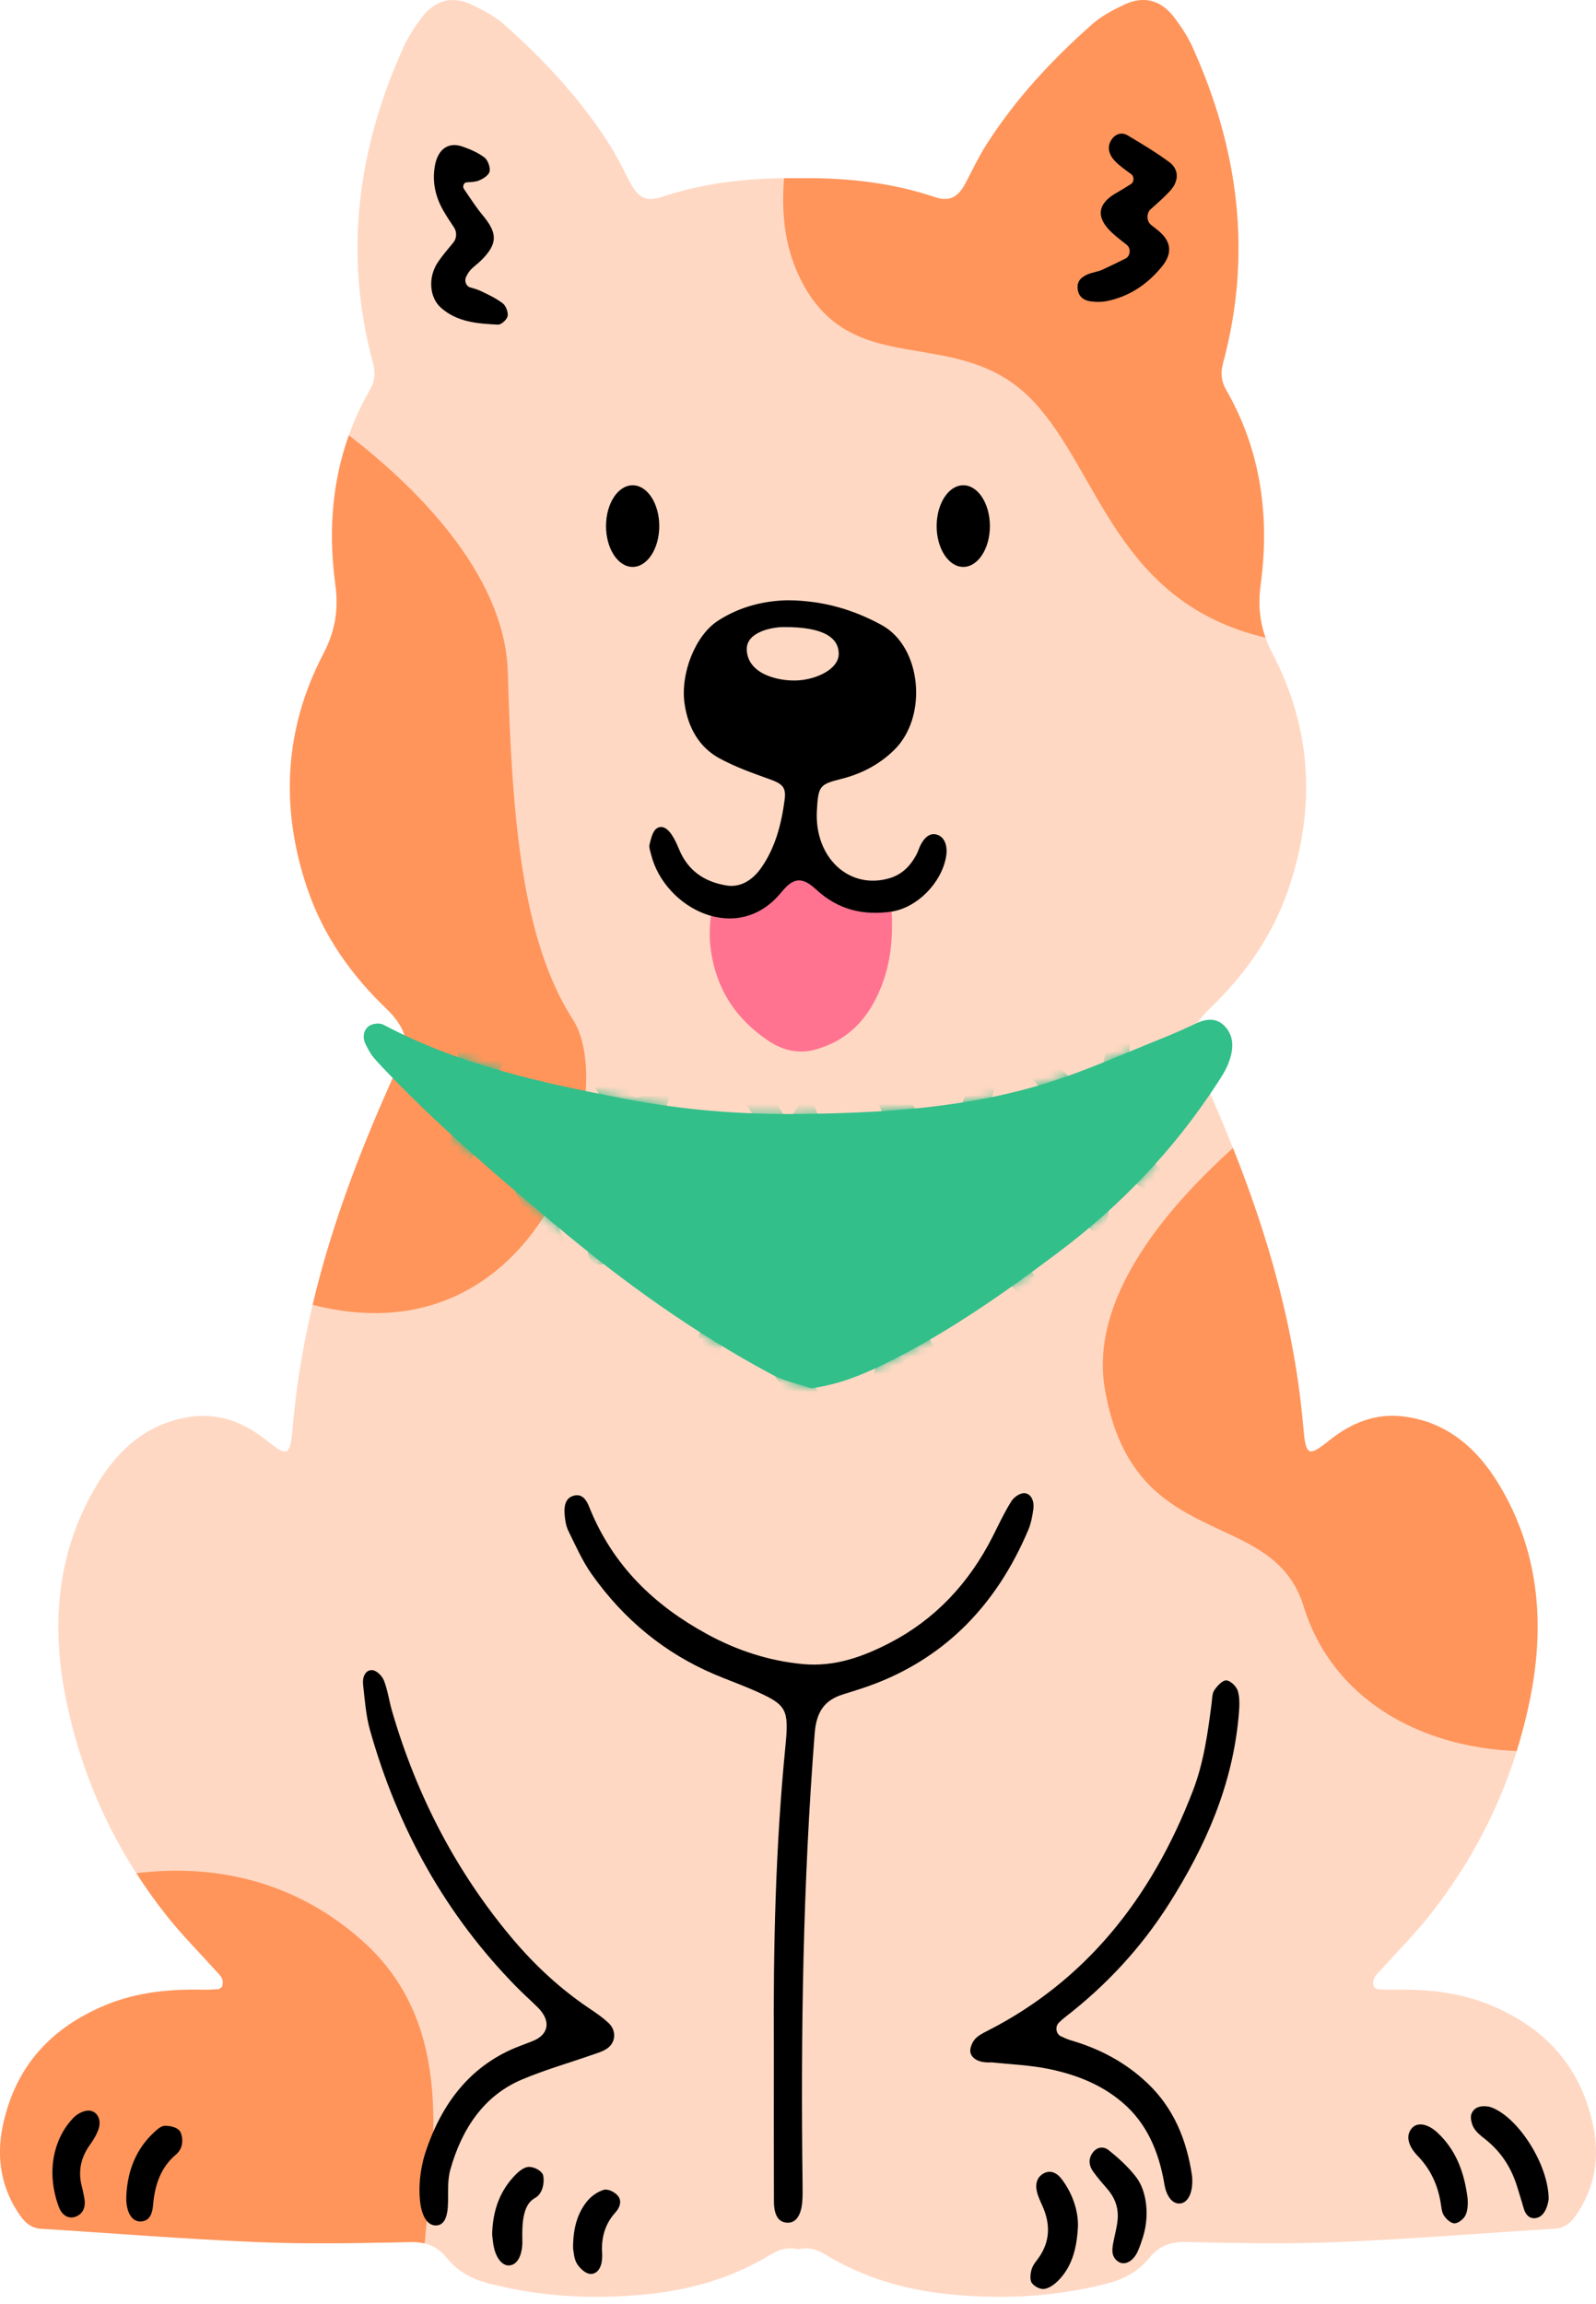 <svg width="183" height="264" viewBox="0 0 183 264" fill="none" xmlns="http://www.w3.org/2000/svg">
<path d="M182.658 243.528C181.142 236.434 176.795 232.263 171.012 229.826C167.374 228.293 163.54 227.931 159.674 228.011C159.104 228.022 158.532 227.997 157.963 227.949C157.813 227.936 157.673 227.781 157.543 227.697C157.216 226.695 157.87 226.262 158.351 225.73C160.192 223.685 162.131 221.74 163.853 219.574C169.638 212.295 173.65 203.894 175.515 194.309C177.187 185.716 176.336 177.48 171.838 170.066C169.187 165.696 165.605 162.87 160.819 162.323C157.695 161.965 154.946 163.062 152.43 165.072C150.022 166.992 149.728 166.909 149.438 163.564C148.163 148.81 143.381 135.384 137.442 122.39C136.794 120.973 136.099 119.56 136.868 117.999C137.296 117.127 137.93 116.329 138.608 115.683C142.621 111.85 145.895 107.343 147.778 101.777C150.89 92.568 150.399 83.518 145.946 74.977C144.589 72.376 144.142 70.001 144.552 66.949C145.609 59.078 144.529 51.534 140.611 44.722C140.042 43.735 139.912 42.799 140.233 41.611C143.643 28.984 141.954 16.962 136.735 5.406C136.194 4.205 135.455 3.094 134.684 2.061C133.13 -0.021 131.132 -0.507 128.944 0.519C127.634 1.133 126.297 1.838 125.191 2.816C120.662 6.828 116.486 11.272 113.102 16.58C112.231 17.942 111.519 19.437 110.766 20.892C109.876 22.608 108.888 23.16 107.188 22.59C102.02 20.857 96.781 20.353 91.5 20.424C86.219 20.353 80.979 20.857 75.811 22.59C74.112 23.16 73.123 22.608 72.234 20.892C71.479 19.437 70.766 17.944 69.898 16.58C66.513 11.272 62.338 6.828 57.809 2.816C56.701 1.835 55.366 1.133 54.056 0.519C51.868 -0.505 49.869 -0.021 48.316 2.061C47.545 3.094 46.805 4.207 46.264 5.406C41.046 16.962 39.356 28.986 42.767 41.611C43.088 42.799 42.957 43.735 42.389 44.722C38.471 51.534 37.391 59.078 38.447 66.949C38.858 69.998 38.408 72.376 37.054 74.977C32.6 83.518 32.11 92.566 35.222 101.777C37.104 107.343 40.378 111.85 44.392 115.683C45.069 116.329 45.704 117.129 46.132 117.999C46.901 119.56 46.206 120.973 45.558 122.39C39.617 135.384 34.837 148.81 33.562 163.564C33.272 166.909 32.978 166.992 30.57 165.072C28.053 163.065 25.305 161.965 22.181 162.323C17.395 162.87 13.813 165.696 11.162 170.066C6.664 177.48 5.813 185.718 7.485 194.309C9.35 203.894 13.362 212.295 19.146 219.574C20.869 221.74 22.806 223.685 24.649 225.73C25.128 226.262 25.782 226.695 25.457 227.697C25.324 227.779 25.184 227.936 25.036 227.949C24.468 227.995 23.896 228.022 23.325 228.011C19.46 227.929 15.625 228.291 11.985 229.826C6.202 232.263 1.858 236.434 0.34 243.528C-0.472 247.319 0.157 250.88 2.376 253.98C2.983 254.828 3.705 255.343 4.708 255.404C12.998 255.917 21.282 256.592 29.575 256.934C35.413 257.175 41.264 257.051 47.107 256.93C48.799 256.895 50.108 257.376 51.23 258.756C52.518 260.341 54.169 261.191 55.993 261.666C62.021 263.234 68.107 263.534 74.256 262.907C79.224 262.399 83.985 261.037 88.372 258.365C89.518 257.667 90.486 257.515 91.5 257.767C92.514 257.515 93.481 257.667 94.628 258.365C99.015 261.037 103.776 262.399 108.743 262.907C114.892 263.534 120.979 263.231 127.007 261.666C128.833 261.191 130.481 260.343 131.77 258.756C132.891 257.376 134.201 256.895 135.893 256.93C141.734 257.051 147.587 257.177 153.422 256.934C161.716 256.59 170 255.914 178.29 255.404C179.293 255.343 180.015 254.83 180.622 253.98C182.843 250.878 183.47 247.319 182.658 243.528Z" fill="#FFD8C3"/>
<path d="M126.671 159.091C129.878 178.229 145.867 172.378 149.477 184.08C152.736 194.643 162.686 200.231 173.901 200.666C174.546 198.604 175.087 196.484 175.511 194.301C177.183 185.707 176.332 177.472 171.834 170.058C169.183 165.688 165.602 162.862 160.815 162.314C157.691 161.957 154.943 163.054 152.426 165.063C150.018 166.984 149.724 166.9 149.434 163.555C148.457 152.246 145.417 141.717 141.376 131.562C133.195 138.924 124.987 149.049 126.671 159.091Z" fill="#FF955B"/>
<path d="M65.702 116.862C59.875 107.819 58.709 93.988 58.224 77.023C57.893 65.427 46.917 55.197 40.001 49.883C38.07 55.27 37.652 61.015 38.448 66.948C38.859 69.997 38.409 72.375 37.054 74.976C32.601 83.516 32.11 92.564 35.223 101.776C37.105 107.342 40.379 111.848 44.392 115.681C45.07 116.328 45.704 117.127 46.133 117.997C46.901 119.558 46.207 120.971 45.558 122.389C41.555 131.148 38.078 140.105 35.846 149.531C62.245 156.256 71.106 125.248 65.702 116.862Z" fill="#FF955B"/>
<path d="M91.501 31.391C97.391 44.261 109.724 36.657 118.514 46.016C126.076 54.068 128.026 69.045 145.108 73.076C144.423 71.16 144.244 69.246 144.553 66.949C145.61 59.078 144.53 51.533 140.612 44.722C140.043 43.735 139.913 42.799 140.234 41.611C143.644 28.984 141.955 16.962 136.736 5.406C136.195 4.205 135.456 3.094 134.685 2.061C133.132 -0.021 131.133 -0.507 128.945 0.519C127.635 1.133 126.298 1.838 125.192 2.816C120.663 6.828 116.488 11.272 113.103 16.58C112.233 17.942 111.52 19.437 110.767 20.892C109.877 22.608 108.889 23.16 107.189 22.59C102.021 20.857 96.782 20.353 91.501 20.424C90.968 20.417 90.436 20.417 89.903 20.422C89.586 24.175 89.942 27.982 91.501 31.391Z" fill="#FF955B"/>
<path d="M41.708 222.558C32.61 214.331 22.276 213.825 15.635 214.669C16.721 216.358 17.889 217.996 19.146 219.579C20.869 221.745 22.806 223.69 24.649 225.735C25.128 226.267 25.782 226.7 25.457 227.702C25.324 227.784 25.184 227.941 25.036 227.954C24.468 228 23.896 228.027 23.325 228.016C19.46 227.934 15.625 228.296 11.985 229.831C6.202 232.268 1.858 236.439 0.34 243.533C-0.472 247.324 0.157 250.885 2.376 253.985C2.983 254.833 3.705 255.348 4.708 255.41C12.998 255.922 21.282 256.597 29.576 256.94C35.413 257.18 41.264 257.057 47.107 256.935C47.677 256.924 48.201 256.977 48.691 257.096C49.575 246.551 52.4 232.224 41.708 222.558Z" fill="#FF955B"/>
<path d="M92.992 159.095C91.481 158.572 89.885 158.252 88.47 157.495C79.635 152.77 71.421 146.894 63.577 140.293C57.132 134.87 50.717 129.425 44.786 123.281C44.11 122.581 43.423 121.887 42.795 121.135C42.448 120.717 42.191 120.196 41.934 119.697C41.522 118.9 41.693 118.043 42.271 117.604C42.693 117.282 43.511 117.191 43.972 117.434C52.731 122.069 62.103 124.08 71.53 125.904C78.099 127.175 84.725 127.727 91.368 127.661C101.174 127.562 110.977 127.008 120.483 123.967C124.882 122.561 129.149 120.624 133.468 118.902C134.764 118.386 136.035 117.79 137.31 117.211C138.535 116.657 139.728 116.683 140.633 117.831C141.587 119.041 141.369 120.51 140.851 121.857C140.536 122.678 140.041 123.424 139.566 124.153C134.574 131.812 128.475 138.158 121.497 143.408C115.099 148.221 108.569 152.792 101.5 156.269C98.811 157.59 96.061 158.694 92.992 159.095Z" fill="#32BF8A"/>
<mask id="mask0_204_7126" style="mask-type:luminance" maskUnits="userSpaceOnUse" x="41" y="116" width="101" height="44">
<path d="M92.996 159.088C91.485 158.564 89.889 158.244 88.474 157.487C79.639 152.762 71.425 146.887 63.581 140.285C57.136 134.862 50.721 129.417 44.79 123.273C44.114 122.573 43.427 121.88 42.798 121.127C42.452 120.709 42.195 120.188 41.938 119.689C41.526 118.892 41.697 118.036 42.275 117.596C42.697 117.274 43.515 117.183 43.976 117.426C52.735 122.061 62.107 124.072 71.534 125.896C78.103 127.168 84.729 127.72 91.372 127.653C101.178 127.554 110.981 127 120.487 123.959C124.886 122.553 129.153 120.617 133.472 118.894C134.768 118.378 136.039 117.782 137.314 117.203C138.539 116.649 139.732 116.676 140.637 117.824C141.591 119.034 141.373 120.502 140.855 121.849C140.54 122.67 140.045 123.416 139.57 124.145C134.578 131.804 128.479 138.15 121.501 143.4C115.103 148.214 108.573 152.784 101.503 156.261C98.815 157.582 96.065 158.686 92.996 159.088Z" fill="white"/>
</mask>
<g mask="url(#mask0_204_7126)">
<path d="M91.701 136.935C91.306 136.344 90.498 136.43 90.208 137.094C88.806 140.314 87.454 143.385 86.181 146.498C86.007 146.92 86.274 147.752 86.562 148.209C88.326 151.011 90.184 153.736 91.956 156.531C93.593 159.114 95.187 161.733 96.746 164.378C97.273 165.274 97.799 166.263 97.283 167.491C96.073 167.74 95.337 166.862 94.696 165.983C92.656 163.179 90.659 160.331 88.678 157.471C87.471 155.731 86.301 153.959 85.007 152.02C84.69 151.543 84.041 151.596 83.788 152.122C83.391 152.945 83.023 153.707 82.654 154.469C81.869 156.085 81.301 156.553 80.518 156.235C79.713 155.908 79.549 154.87 80.121 153.144C80.625 151.627 81.198 150.139 81.76 148.646C81.994 148.026 82.117 147.507 81.704 146.853C79.58 143.484 75.644 137.256 74.14 135.021C73.881 134.637 73.356 134.719 73.194 135.167C72.69 136.569 72.189 137.971 71.674 139.366C71.121 140.863 70.582 142.367 69.965 143.829C69.661 144.548 69.155 145.191 68.334 144.853C67.495 144.509 67.288 143.672 67.46 142.771C67.678 141.632 67.919 140.484 68.281 139.395C69.13 136.845 69.988 134.293 70.977 131.811C71.436 130.658 71.378 129.826 70.734 128.801C69.338 126.582 68.047 124.275 66.736 121.988C65.868 120.473 65.844 119.647 66.582 119.08C67.308 118.521 68.046 118.777 69.013 120.175C70.196 121.886 71.316 123.655 72.499 125.487C72.764 125.896 73.315 125.867 73.538 125.43C73.684 125.143 73.828 124.878 73.99 124.628C74.488 123.865 75.154 123.58 75.946 124.037C76.662 124.45 76.914 125.172 76.672 126.004C76.388 126.987 76.03 127.949 75.635 128.881C75.337 129.583 75.263 130.161 75.701 130.857C77.745 134.111 81.554 140.139 83.134 142.548C83.454 143.034 84.11 142.965 84.347 142.422C85.46 139.868 86.515 137.326 87.738 134.895C88.668 133.045 88.429 132.051 87.485 129.868C86.735 128.135 85.546 126.655 84.664 124.986C83.933 123.6 83.971 122.469 84.635 121.986C85.309 121.495 86.126 121.911 87.012 123.271C87.954 124.721 88.873 126.189 89.846 127.733C90.105 128.144 90.648 128.139 90.901 127.724C91.09 127.413 91.267 127.132 91.463 126.867C91.911 126.265 92.553 125.929 93.116 126.474C93.476 126.823 93.797 127.574 93.727 128.073C93.597 129.009 93.1 129.875 92.894 130.806C92.769 131.367 92.689 132.177 92.948 132.579C95.989 137.313 99.088 142 102.319 146.913C102.628 147.381 103.272 147.277 103.453 146.73C104.189 144.509 104.863 142.486 105.515 140.455C106.003 138.934 106.961 137.3 106.76 135.891C106.56 134.48 105.182 133.284 104.312 132.001C103.37 130.61 102.416 129.23 101.472 127.839C101.264 127.53 101.018 127.232 100.89 126.881C100.567 125.995 100.436 125.048 101.252 124.439C101.939 123.924 102.862 124.116 103.387 124.834C104.458 126.293 105.482 127.797 106.529 129.278C106.836 129.713 107.144 130.146 107.49 130.632C107.87 131.162 108.611 131.042 108.845 130.413C109.108 129.704 109.347 129.058 109.591 128.415C110.089 127.104 110.554 125.772 111.117 124.496C111.699 123.173 112.518 122.69 113.256 123.169C114.223 123.798 114.054 124.754 113.735 125.73C112.937 128.166 112.242 130.649 111.323 133.023C110.725 134.566 111 135.613 111.92 136.847C114.55 140.364 117.082 143.974 119.603 147.593C119.839 147.931 120.039 148.297 120.23 148.684C120.775 149.788 119.593 150.989 118.702 150.227C118.538 150.086 118.385 149.931 118.237 149.777C116.724 148.191 115.261 146.54 113.849 144.838C112.693 143.442 111.595 141.989 110.418 140.453C109.999 139.907 109.217 140.053 108.981 140.726C108.137 143.131 106.544 147.843 105.719 150.223C105.4 151.141 105.558 151.773 106.031 152.528C107.056 154.168 108.028 155.857 108.96 157.568C108.997 157.637 109.034 157.708 109.069 157.78C109.614 158.891 108.508 160.09 107.562 159.408C106.352 158.533 105.589 157.045 104.575 155.939C104.267 155.603 103.759 155.698 103.553 156.124C103.202 156.849 102.868 157.555 102.461 158.202C102.05 158.856 101.538 159.801 100.689 159.291C99.566 158.615 100.454 156.813 100.54 156.06C100.575 155.754 100.61 155.447 100.701 155.155C101.273 153.309 102.046 152.336 101.229 151.126C98.085 146.485 94.971 141.819 91.701 136.935Z" fill="#32BF8A"/>
</g>
<mask id="mask1_204_7126" style="mask-type:luminance" maskUnits="userSpaceOnUse" x="41" y="116" width="101" height="44">
<path d="M92.996 159.088C91.485 158.564 89.889 158.244 88.474 157.487C79.639 152.762 71.425 146.887 63.581 140.285C57.136 134.862 50.721 129.417 44.79 123.273C44.114 122.573 43.427 121.88 42.798 121.127C42.452 120.709 42.195 120.188 41.938 119.689C41.526 118.892 41.697 118.036 42.275 117.596C42.697 117.274 43.515 117.183 43.976 117.426C52.735 122.061 62.107 124.072 71.534 125.896C78.103 127.168 84.729 127.72 91.372 127.653C101.178 127.554 110.981 127 120.487 123.959C124.886 122.553 129.153 120.617 133.472 118.894C134.768 118.378 136.039 117.782 137.314 117.203C138.539 116.649 139.732 116.676 140.637 117.824C141.591 119.034 141.373 120.502 140.855 121.849C140.54 122.67 140.045 123.416 139.57 124.145C134.578 131.804 128.479 138.15 121.501 143.4C115.103 148.214 108.573 152.784 101.503 156.261C98.815 157.582 96.065 158.686 92.996 159.088Z" fill="white"/>
</mask>
<g mask="url(#mask1_204_7126)">
<path d="M56.023 129.73C55.835 129.311 55.295 129.344 55.148 129.785C54.84 130.706 54.568 131.53 54.272 132.34C53.962 133.188 53.448 133.813 52.557 133.526C51.619 133.223 51.292 132.324 51.514 131.373C51.952 129.494 52.42 127.604 53.1 125.827C53.637 124.422 53.505 123.274 52.954 121.956C51.654 118.849 50.455 115.69 49.224 112.546C49.04 112.073 48.845 111.588 48.759 111.086C48.602 110.159 48.571 109.212 49.563 108.814C50.445 108.461 50.976 109.064 51.37 109.841C51.712 110.515 52.01 111.219 52.302 111.923C53.139 113.926 53.966 115.935 54.873 118.13C55.066 118.593 55.64 118.618 55.86 118.172C56.022 117.843 56.169 117.545 56.313 117.244C57.133 115.555 57.764 115.1 58.608 115.588C59.381 116.034 59.457 116.865 58.867 118.527C58.441 119.73 58.044 120.951 57.551 122.122C57.117 123.153 57.215 124.051 57.637 125.067C60.327 131.518 62.976 137.992 65.625 144.468C66.026 145.448 66.445 146.437 66.468 147.625C66.484 148.442 65.67 149.01 65.09 148.524C65.053 148.493 65.018 148.46 64.987 148.422C64.366 147.676 63.766 146.853 63.35 145.949C60.997 140.829 58.7 135.676 56.383 130.534C56.269 130.273 56.152 130.013 56.023 129.73Z" fill="#32BF8A"/>
</g>
<mask id="mask2_204_7126" style="mask-type:luminance" maskUnits="userSpaceOnUse" x="41" y="116" width="101" height="44">
<path d="M92.996 159.088C91.485 158.564 89.889 158.244 88.474 157.487C79.639 152.762 71.425 146.887 63.581 140.285C57.136 134.862 50.721 129.417 44.79 123.273C44.114 122.573 43.427 121.88 42.798 121.127C42.452 120.709 42.195 120.188 41.938 119.689C41.526 118.892 41.697 118.036 42.275 117.596C42.697 117.274 43.515 117.183 43.976 117.426C52.735 122.061 62.107 124.072 71.534 125.896C78.103 127.168 84.729 127.72 91.372 127.653C101.178 127.554 110.981 127 120.487 123.959C124.886 122.553 129.153 120.617 133.472 118.894C134.768 118.378 136.039 117.782 137.314 117.203C138.539 116.649 139.732 116.676 140.637 117.824C141.591 119.034 141.373 120.502 140.855 121.849C140.54 122.67 140.045 123.416 139.57 124.145C134.578 131.804 128.479 138.15 121.501 143.4C115.103 148.214 108.573 152.784 101.503 156.261C98.815 157.582 96.065 158.686 92.996 159.088Z" fill="white"/>
</mask>
<g mask="url(#mask2_204_7126)">
<path d="M124.707 125.665C125.106 126.086 125.76 125.852 125.873 125.245C126.223 123.348 126.533 121.659 126.86 119.977C126.971 119.412 127.066 118.778 127.36 118.345C127.629 117.952 128.259 117.478 128.553 117.597C128.981 117.771 129.413 118.394 129.546 118.924C129.692 119.509 128.911 125.609 128.561 127.974C128.409 128.996 128.666 129.668 129.343 130.343C130.759 131.756 135.2 135.326 134.167 137.082C133.559 138.115 132.557 137.336 131.864 136.841C130.858 136.124 129.896 135.326 128.855 134.479C128.436 134.139 127.847 134.408 127.755 134.982C127.582 136.075 127.422 137.086 127.241 138.093C127.117 138.788 127.041 139.552 126.725 140.131C126.469 140.606 125.795 141.217 125.47 141.113C124.997 140.961 124.559 140.281 124.32 139.709C124.144 139.294 124.287 138.691 124.335 138.177C124.487 136.565 124.575 134.936 124.851 133.348C125.147 131.655 124.824 130.46 123.586 129.301C121.741 127.57 120.096 125.565 118.387 123.651C117.984 123.201 117.639 122.668 117.324 122.134C116.933 121.472 116.855 120.646 117.472 120.233C117.926 119.931 118.702 119.856 119.179 120.087C119.831 120.407 120.355 121.092 120.902 121.659C122.142 122.947 123.368 124.247 124.707 125.665Z" fill="#32BF8A"/>
</g>
<path d="M129.05 29.629C129.628 29.342 129.702 28.446 129.18 28.044C128.54 27.549 128.026 27.15 127.541 26.706C125.628 24.953 125.797 23.366 127.975 22.127C128.522 21.816 129.057 21.482 129.663 21.105C130.056 20.86 130.075 20.224 129.696 19.95C129.297 19.663 128.956 19.416 128.623 19.151C128.254 18.855 127.876 18.541 127.584 18.155C127.095 17.506 126.969 16.726 127.444 16.013C127.909 15.318 128.629 15.119 129.295 15.512C130.914 16.47 132.53 17.448 134.062 18.57C135.187 19.393 135.218 20.725 134.159 21.877C133.486 22.61 132.746 23.262 131.958 23.959C131.42 24.434 131.448 25.368 132.012 25.796C132.298 26.015 132.579 26.234 132.851 26.463C134.317 27.693 134.455 29.049 133.219 30.561C131.496 32.665 129.381 34.017 126.877 34.509C126.268 34.628 125.618 34.619 125.003 34.529C124.289 34.423 123.664 34.012 123.563 33.109C123.457 32.16 124.071 31.716 124.734 31.431C125.266 31.204 125.856 31.153 126.381 30.914C127.245 30.524 128.098 30.102 129.05 29.629Z" fill="black"/>
<path d="M53.205 21.667C53.906 22.68 54.568 23.736 55.345 24.665C57.079 26.741 57.075 27.944 55.166 29.845C54.737 30.273 54.218 30.598 53.84 31.071C53.688 31.26 53.566 31.479 53.447 31.724C53.211 32.205 53.451 32.81 53.922 32.941C54.358 33.06 54.726 33.166 55.074 33.327C55.965 33.742 56.871 34.173 57.665 34.778C58.003 35.036 58.303 35.824 58.202 36.239C58.097 36.663 57.466 37.224 57.085 37.204C54.806 37.085 52.474 36.946 50.574 35.281C49.194 34.071 49.071 31.715 50.227 30.022C50.755 29.249 51.358 28.54 51.973 27.807C52.374 27.33 52.411 26.591 52.059 26.065C51.644 25.447 51.212 24.8 50.823 24.12C49.957 22.605 49.554 20.941 49.844 19.117C50.161 17.119 51.378 16.207 53.061 16.807C53.926 17.116 54.809 17.485 55.553 18.05C55.925 18.333 56.248 19.192 56.139 19.651C56.034 20.099 55.386 20.495 54.907 20.689C54.473 20.863 53.986 20.863 53.507 20.896C53.172 20.921 52.997 21.367 53.205 21.667Z" fill="black"/>
<path d="M88.733 234.716C88.659 223.149 88.922 211.592 90.061 200.08C90.477 195.879 90.175 195.382 86.732 193.836C85.136 193.121 83.491 192.542 81.884 191.858C76.29 189.471 71.567 185.667 67.832 180.381C66.771 178.88 65.993 177.109 65.16 175.413C64.891 174.868 64.79 174.177 64.739 173.541C64.663 172.589 64.819 171.655 65.806 171.397C66.684 171.168 67.196 171.781 67.531 172.623C70.293 179.56 75.176 184.038 81.033 187.243C84.496 189.138 88.167 190.337 92.067 190.701C95.649 191.034 98.868 189.902 102.012 188.277C107.112 185.638 111.071 181.54 113.86 176.007C114.541 174.654 115.185 173.265 115.987 172.007C116.297 171.521 117.029 171.055 117.515 171.115C118.257 171.205 118.603 172.055 118.489 172.91C118.378 173.731 118.22 174.583 117.905 175.325C114.28 183.894 108.494 189.741 100.579 192.854C99.285 193.364 97.957 193.768 96.634 194.181C94.563 194.83 93.609 196.15 93.416 198.605C92.069 215.779 91.805 232.987 92.023 250.216C92.032 250.931 92.044 251.649 91.984 252.357C91.846 253.973 91.194 254.799 90.191 254.711C89.247 254.627 88.747 253.863 88.741 252.258C88.719 246.411 88.733 240.565 88.733 234.716Z" fill="black"/>
<path d="M121.422 231.782C120.955 232.234 121.071 233.084 121.64 233.351C122.025 233.533 122.411 233.707 122.812 233.824C126.068 234.778 129.05 236.315 131.643 238.801C134.547 241.585 136.067 245.177 136.682 249.348C136.701 249.476 136.699 249.606 136.705 249.736C136.768 251.291 136.219 252.408 135.341 252.512C134.525 252.609 133.77 251.836 133.513 250.311C132.877 246.535 131.475 243.307 128.711 240.949C126.224 238.827 123.339 237.747 120.347 237.118C118.167 236.659 115.923 236.577 113.708 236.343C111.88 236.445 111.374 235.654 111.271 235.217C111.17 234.784 111.45 234.087 111.76 233.718C112.137 233.27 112.7 232.994 113.217 232.731C124.299 227.092 131.987 217.722 136.795 205.178C138.019 201.988 138.492 198.59 138.926 195.181C138.99 194.669 138.985 194.053 139.238 193.688C139.586 193.185 140.166 192.545 140.62 192.571C141.095 192.6 141.78 193.256 141.937 193.799C142.175 194.618 142.118 195.587 142.042 196.477C141.344 204.62 138.192 211.619 134.066 218.134C130.792 223.303 126.751 227.589 122.119 231.168C121.875 231.353 121.648 231.565 121.422 231.782Z" fill="black"/>
<path d="M48.16 252.207C48.025 250.878 48.117 249.534 48.376 248.229C48.465 247.774 48.576 247.306 48.722 246.853C50.653 240.843 54.141 236.549 59.579 234.478C60.068 234.292 60.554 234.105 61.041 233.915C62.96 233.171 63.211 231.57 61.645 230.026C60.825 229.218 59.969 228.459 59.163 227.635C51.235 219.546 45.639 209.729 42.41 198.21C41.948 196.563 41.83 194.786 41.633 193.055C41.536 192.205 41.884 191.348 42.69 191.392C43.165 191.419 43.813 192.048 44.025 192.587C44.461 193.702 44.619 194.951 44.962 196.119C47.813 205.894 52.368 214.534 58.608 221.992C61.249 225.149 64.222 227.909 67.546 230.141C68.319 230.66 69.103 231.19 69.79 231.839C70.696 232.694 70.622 234.063 69.613 234.754C69.09 235.114 68.459 235.286 67.863 235.493C65.187 236.429 62.46 237.204 59.84 238.311C55.57 240.115 52.993 243.826 51.634 248.637C51.313 249.772 51.389 251.07 51.375 252.293C51.356 254.062 50.949 254.978 50.036 255.031C49.139 255.082 48.448 254.19 48.21 252.598C48.189 252.468 48.173 252.34 48.16 252.207Z" fill="black"/>
<path d="M177.573 252.021C177.547 252.204 177.318 254.017 176.085 254.189C175.394 254.284 174.929 253.845 174.709 253.068C174.464 252.207 174.199 251.352 173.931 250.5C173.218 248.226 171.965 246.437 170.207 245.077C169.742 244.717 169.242 244.309 168.954 243.785C168.714 243.351 168.547 242.56 168.742 242.202C169.189 241.074 170.669 241.383 170.939 241.478C174.055 242.576 177.571 248.062 177.573 252.021Z" fill="black"/>
<path d="M123.59 254.538C123.61 254.829 123.602 255.12 123.584 255.412C123.427 257.922 122.812 259.852 121.356 261.334C120.906 261.791 120.307 262.228 119.736 262.307C119.273 262.373 118.598 262.027 118.3 261.607C118.066 261.276 118.144 260.506 118.3 260.015C118.465 259.49 118.88 259.064 119.189 258.6C120.344 256.876 120.439 255.034 119.654 253.1C119.44 252.57 119.176 252.062 118.995 251.519C118.681 250.581 118.744 249.643 119.563 249.126C120.351 248.627 121.138 248.934 121.722 249.702C122.86 251.199 123.485 252.926 123.59 254.538Z" fill="black"/>
<path d="M131.312 251.965C131.602 253.422 131.49 254.945 131.056 256.354C130.898 256.869 130.709 257.423 130.477 257.953C129.948 259.169 128.951 259.644 128.253 259.2C127.289 258.586 127.531 257.586 127.729 256.621C127.896 255.807 128.12 254.99 128.161 254.162C128.227 252.877 127.774 251.773 126.968 250.85C126.407 250.207 125.845 249.56 125.343 248.858C124.87 248.2 124.759 247.445 125.267 246.723C125.787 245.983 126.567 245.959 127.12 246.401C128.223 247.284 129.31 248.264 130.205 249.404C130.76 250.11 131.11 250.938 131.312 251.965Z" fill="black"/>
<path d="M6.548 252.339C5.919 250.367 5.81 248.203 6.4 246.214C6.799 244.865 7.441 243.746 8.342 242.77C8.765 242.313 9.405 241.946 9.977 241.878C11.024 241.75 11.686 242.803 11.316 243.936C11.102 244.587 10.736 245.203 10.343 245.746C9.284 247.21 8.901 248.806 9.401 250.643C9.502 251.014 9.565 251.398 9.646 251.776C9.862 252.794 9.611 253.637 8.734 254.001C7.838 254.372 7.095 253.823 6.76 252.944C6.682 252.745 6.612 252.542 6.548 252.339Z" fill="black"/>
<path d="M56.43 256.073C56.494 253.187 57.395 250.944 59.151 249.179C59.562 248.767 60.13 248.332 60.632 248.321C61.169 248.31 61.889 248.636 62.199 249.1C62.438 249.458 62.473 251.275 61.343 251.884C60.042 252.584 59.885 254.496 59.885 256.123C59.885 256.512 59.91 256.903 59.883 257.289C59.779 258.678 59.238 259.528 58.425 259.61C57.664 259.687 56.946 258.901 56.642 257.585C56.513 257.026 56.478 256.439 56.43 256.073Z" fill="black"/>
<path d="M168.254 251.739C168.324 252.266 168.322 252.807 168.213 253.326C168.164 253.558 168.09 253.792 167.968 253.984C167.703 254.393 167.156 254.806 166.749 254.788C166.333 254.77 165.838 254.311 165.56 253.891C165.307 253.507 165.272 252.92 165.186 252.412C164.836 250.301 163.983 248.539 162.57 247.08C161.393 245.866 161.194 244.704 161.871 243.901C162.494 243.163 163.684 243.346 164.803 244.382C166.841 246.265 167.851 248.734 168.254 251.739Z" fill="black"/>
<path d="M14.488 251.562C14.642 248.624 15.677 246.18 17.707 244.32C18.056 244 18.498 243.612 18.897 243.609C19.475 243.605 20.213 243.744 20.581 244.166C20.876 244.504 21.268 246.003 20.174 246.91C18.511 248.293 17.75 250.3 17.56 252.629C17.478 253.618 17.192 254.607 16.034 254.572C15.179 254.545 14.599 253.682 14.492 252.342C14.469 252.084 14.488 251.823 14.488 251.562Z" fill="black"/>
<path d="M65.707 257.635C65.707 255.326 66.211 253.667 67.264 252.323C67.763 251.687 68.518 251.155 69.238 250.949C69.711 250.815 70.48 251.195 70.848 251.634C71.321 252.201 71.097 252.956 70.577 253.528C69.388 254.831 68.905 256.432 69.047 258.291C69.063 258.483 69.043 258.679 69.032 258.874C68.977 259.845 68.485 260.622 67.696 260.587C67.149 260.563 66.472 259.953 66.139 259.388C65.787 258.788 65.771 257.929 65.707 257.635Z" fill="black"/>
<path d="M113.503 60.288C113.503 62.871 112.136 64.967 110.451 64.967C108.765 64.967 107.398 62.871 107.398 60.288C107.398 57.705 108.765 55.609 110.451 55.609C112.136 55.609 113.503 57.705 113.503 60.288Z" fill="black"/>
<path d="M75.592 60.288C75.592 62.871 74.226 64.967 72.54 64.967C70.855 64.967 69.488 62.871 69.488 60.288C69.488 57.705 70.855 55.609 72.54 55.609C74.226 55.609 75.592 57.705 75.592 60.288Z" fill="black"/>
<path d="M102.281 106.275C102.265 109.391 101.629 112.296 100.152 114.968C98.567 117.831 96.286 119.518 93.444 120.289C91.572 120.797 89.773 120.379 88.146 119.3C84.385 116.8 81.923 113.212 81.427 108.185C81.302 106.915 81.421 105.588 81.59 104.317C81.781 102.895 82.643 102.164 83.998 101.994C84.849 101.888 85.721 101.886 86.546 101.658C88.157 101.212 89.448 100.186 90.373 98.585C91.544 96.556 92.44 96.403 93.876 98.115C95.322 99.837 97.063 100.791 99.1 101.206C101.672 101.729 102.154 102.387 102.279 105.306C102.293 105.626 102.281 105.951 102.281 106.275Z" fill="#FF7391"/>
<path d="M90.383 68.789C94.371 68.831 97.847 69.849 101.116 71.642C105.684 74.148 106.429 82.132 102.523 85.951C100.746 87.689 98.671 88.711 96.392 89.281C93.964 89.888 93.826 90.102 93.666 92.871C93.355 98.28 97.374 102.018 102.017 100.634C103.424 100.214 104.438 99.214 105.149 97.797C105.289 97.514 105.378 97.201 105.517 96.916C106.073 95.785 106.793 95.368 107.584 95.706C108.337 96.028 108.683 96.975 108.481 98.163C107.969 101.173 105.139 104.063 102.151 104.478C99.025 104.913 96.127 104.292 93.598 101.95C91.991 100.462 90.994 100.528 89.61 102.23C84.551 108.461 76.164 104.081 74.65 97.9C74.558 97.527 74.397 97.099 74.48 96.766C74.64 96.13 74.815 95.328 75.232 94.988C75.882 94.458 76.559 94.971 77.001 95.629C77.346 96.139 77.616 96.726 77.858 97.311C78.942 99.95 80.96 101.087 83.315 101.475C84.89 101.736 86.27 100.866 87.239 99.51C88.868 97.231 89.599 94.478 89.97 91.621C90.155 90.193 89.692 89.815 88.218 89.285C86.266 88.585 84.29 87.888 82.455 86.881C80.224 85.658 78.901 83.456 78.496 80.668C77.988 77.184 79.724 72.819 82.317 71.138C84.923 69.451 87.747 68.831 90.383 68.789Z" fill="black"/>
<path d="M89.796 71.86C88.606 71.869 85.554 72.381 85.626 74.461C85.724 77.298 89.348 78.102 91.499 77.972C93.65 77.841 96.17 76.682 96.17 74.923C96.17 73.161 94.566 71.82 89.796 71.86Z" fill="#FFD8C3"/>
</svg>
